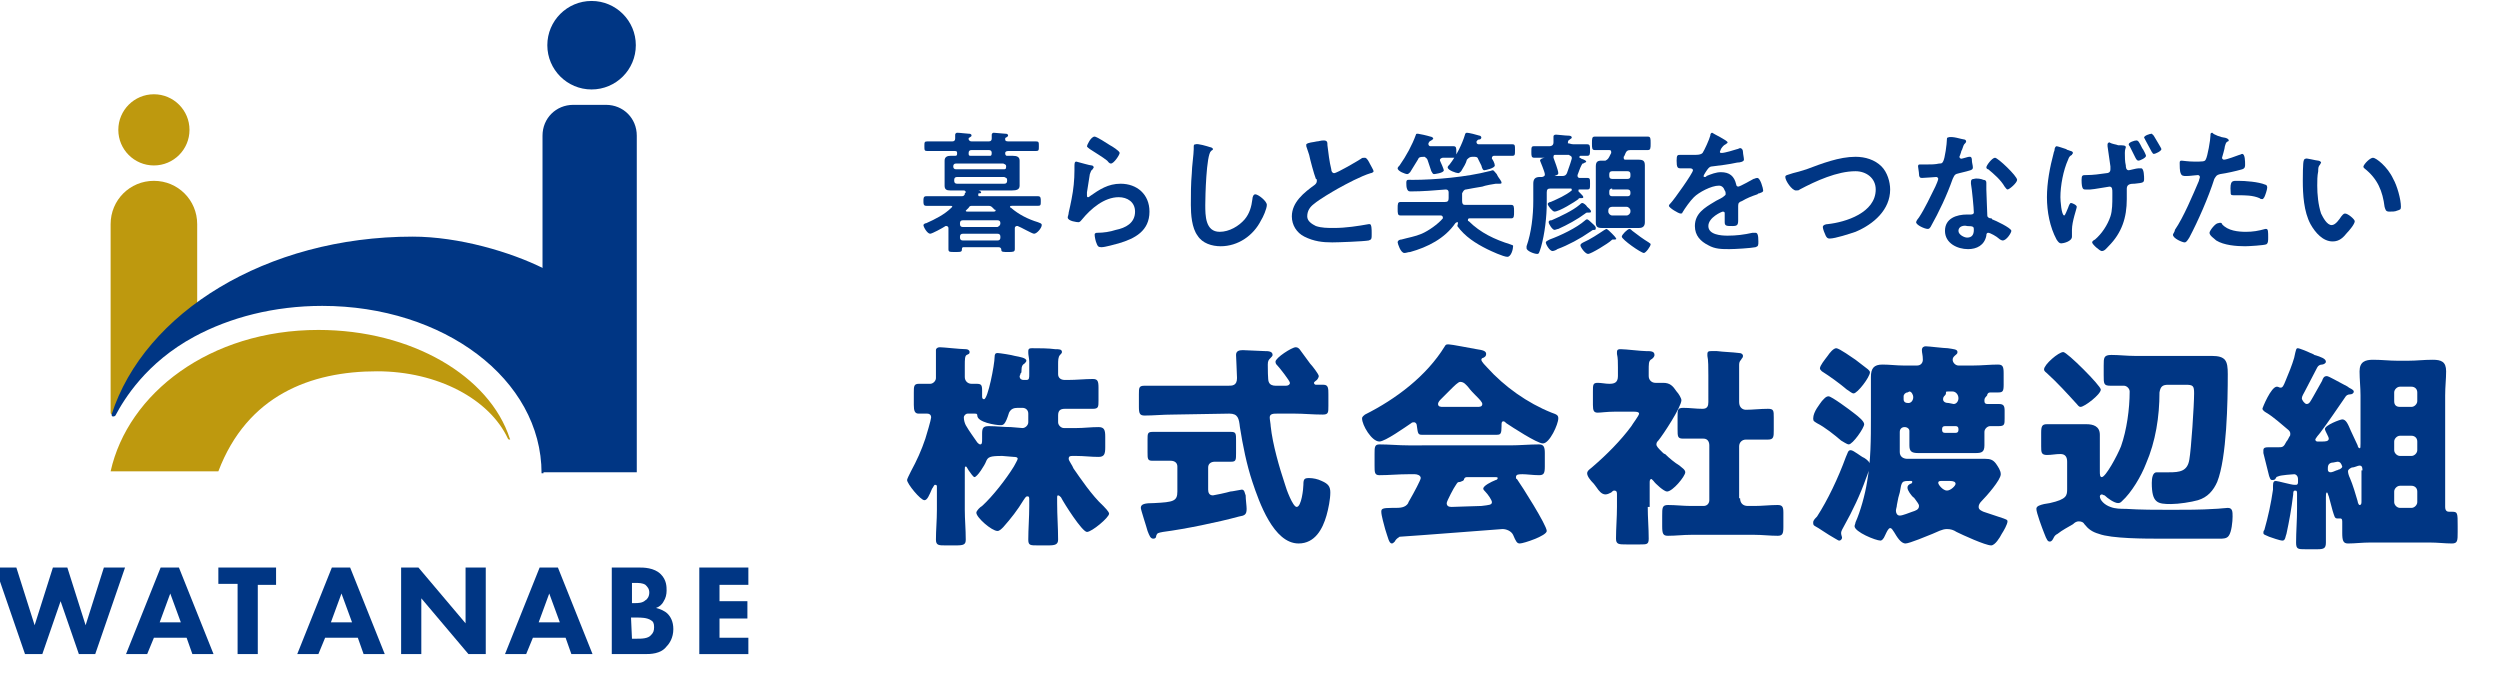 <?xml version="1.0" encoding="utf-8"?>
<!-- Generator: Adobe Illustrator 27.0.0, SVG Export Plug-In . SVG Version: 6.00 Build 0)  -->
<svg version="1.1" id="レイヤー_1" xmlns="http://www.w3.org/2000/svg" xmlns:xlink="http://www.w3.org/1999/xlink" x="0px"
	 y="0px" viewBox="0 0 259.9 71.5" style="enable-background:new 0 0 259.9 71.5;" xml:space="preserve">
<style type="text/css">
	.st0{display:none;}
	.st1{display:inline;}
	.st2{fill:#999999;}
	.st3{enable-background:new    ;}
	.st4{fill:#003684;}
	.st5{fill:#BE990E;}
</style>
<g id="レイヤー_1_00000130628156875896313430000009198616735407435150_" class="st0">
	<g class="st1">
		<rect x="-4072.2" y="-3160.8" class="st2" width="12632" height="10420.3"/>
	</g>
</g>
<g>
	<g>
		<g class="st3">
			<path class="st4" d="M1.7,59l1.9,6l1.9-6H7l1.9,6l1.9-6H13l-3.1,9H8.2l-1.9-5.5L4.4,68H2.6l-3.1-9H1.7z"/>
		</g>
		<g class="st3">
			<path class="st4" d="M19.4,66.3H16L15.3,68h-2.2l3.6-9h1.9l3.6,9H20L19.4,66.3z M18.8,64.7l-1.1-3l-1.1,3H18.8z"/>
			<path class="st4" d="M26.8,60.8V68h-2.1v-7.3h-2V59h6v1.8H26.8z"/>
		</g>
		<g class="st3">
			<path class="st4" d="M37.2,66.3h-3.4L33.1,68h-2.2l3.6-9h1.9l3.6,9h-2.2L37.2,66.3z M36.6,64.7l-1.1-3l-1.1,3H36.6z"/>
		</g>
		<g class="st3">
			<path class="st4" d="M41.7,68v-9h1.8l4.9,5.8V59h2.1v9h-1.8l-4.9-5.8V68H41.7z"/>
		</g>
		<g class="st3">
			<path class="st4" d="M58.8,66.3h-3.4L54.7,68h-2.2l3.6-9H58l3.6,9h-2.2L58.8,66.3z M58.2,64.7l-1.1-3l-1.1,3H58.2z"/>
			<path class="st4" d="M66.4,59c0.5,0,1.6,0,2.3,0.7c0.6,0.6,0.6,1.3,0.6,1.7s-0.1,0.8-0.3,1.1c-0.2,0.4-0.5,0.6-0.8,0.7
				c0.4,0.1,0.9,0.3,1.2,0.6c0.3,0.3,0.6,0.8,0.6,1.6c0,0.9-0.4,1.5-0.7,1.8C68.7,68,67.6,68,67,68h-3.4v-9H66.4z M65.7,62.7H66
				c0.3,0,0.8,0,1.1-0.3c0.2-0.1,0.4-0.4,0.4-0.8c0-0.4-0.2-0.6-0.4-0.8c-0.3-0.2-0.7-0.2-1.1-0.2h-0.3V62.7z M65.7,66.4h0.5
				c0.5,0,1.2,0,1.5-0.4c0.2-0.2,0.3-0.4,0.3-0.8s-0.1-0.6-0.3-0.7c-0.4-0.3-1.1-0.3-1.5-0.3h-0.6L65.7,66.4L65.7,66.4z"/>
			<path class="st4" d="M77.8,60.8h-3v1.7h2.9v1.8h-2.9v2h3V68h-5.1v-9h5.1V60.8z"/>
		</g>
		<path class="st4" d="M17.1,48.2"/>
		<g>
			<path class="st4" d="M56.4,49.1h9.8v-35c0-1.8-1.4-3.2-3.2-3.2h-3.4c-1.8,0-3.2,1.4-3.2,3.2V49.1z"/>
			<circle class="st4" cx="61.5" cy="4.7" r="4.6"/>
			<circle class="st5" cx="16" cy="13.5" r="3.7"/>
			<g>
				<path class="st5" d="M20.5,32.3v-9c0-2.5-2-4.5-4.5-4.5l0,0c-2.5,0-4.5,2-4.5,4.5v19.6c0,0.2,0.2,0.2,0.3,0.1
					c1.8-4.1,4.6-6.8,8.3-9.9C20.3,32.9,20.5,32.6,20.5,32.3z"/>
			</g>
			<path class="st4" d="M42.9,24.6c-15.2,0-27.9,7.9-31.3,18.5c0,0.1,0,0.1,0.1,0.2c0.1,0,0.2,0,0.3-0.1c0.9-1.7,3.2-5.5,8.2-8.2
				c3.7-2,8.3-3.2,13.3-3.2c12.6,0,22.8,7.6,22.8,17.4h0.2V27.9C53.1,26.2,47.7,24.6,42.9,24.6z"/>
			<path class="st5" d="M53,45.6c-2.1-6.5-10.2-11.3-19.9-11.3c-11.3,0-19.8,6.6-21.6,14.7h11.2c3-7.9,9.6-10.4,16.5-10.4
				c6.3,0,11.7,2.9,13.6,7l0.1,0.1C53,45.7,53.1,45.7,53,45.6z"/>
		</g>
	</g>
	<g class="st3">
		<path class="st4" d="M99,14.7c0.2,0,0.3-0.1,0.3-0.3c0-0.1,0-0.2,0-0.3V14c0-0.1,0.1-0.2,0.2-0.2c0.3,0,1,0.1,1.2,0.1
			c0.1,0,0.3,0,0.3,0.2c0,0.1-0.1,0.1-0.2,0.2c-0.1,0-0.1,0.1-0.1,0.1l0,0v0.1c0.1,0.2,0.2,0.2,0.4,0.2h1.7c0.2,0,0.3-0.1,0.3-0.3
			v-0.3V14c0-0.1,0.1-0.2,0.2-0.2c0.2,0,1,0.1,1.2,0.1c0.1,0,0.3,0,0.3,0.2c0,0.1-0.1,0.1-0.2,0.2c-0.1,0-0.1,0.1-0.1,0.1l0,0v0.1
			c0,0.2,0.2,0.2,0.4,0.2h1.2c0.5,0,1.1,0,1.6,0c0.3,0,0.3,0.1,0.3,0.5s0,0.5-0.3,0.5c-0.5,0-1.1,0-1.6,0h-1.3
			c-0.2,0-0.3,0.1-0.3,0.2l0,0c0,0.1,0,0.3,0.2,0.3s0.4,0,0.6,0c0.4,0,0.7,0.1,0.7,0.5c0,0.2,0,0.5,0,0.7v1.2c0,0.2,0,0.5,0,0.7
			c0,0.4-0.3,0.5-0.8,0.5c-0.3,0-0.6,0-0.9,0h-2.6l0,0c0.1,0,0.3,0.1,0.3,0.2s-0.1,0.1-0.2,0.1s-0.1,0-0.1,0.1c0,0,0,0,0,0.1
			c0,0,0,0.1,0.1,0.1h4.5c0.5,0,1.1,0,1.6,0c0.3,0,0.3,0.2,0.3,0.5c0,0.4,0,0.5-0.3,0.5c-0.5,0-1.1,0-1.6,0h-1.1
			c-0.1,0-0.2,0-0.2,0.1c0,0,0,0.1,0.1,0.1c0.8,0.7,1.8,1.2,2.8,1.5c0.2,0.1,0.4,0.1,0.4,0.3c0,0.3-0.5,0.9-0.8,0.9
			c-0.2,0-1.4-0.7-1.7-0.8h-0.1c-0.1,0-0.2,0.1-0.2,0.2v1.4c0,0.3,0,0.5,0,0.8s-0.2,0.3-0.7,0.3s-0.7,0-0.7-0.2s-0.1-0.3-0.3-0.3
			h-3.6c-0.1,0-0.2,0-0.2,0.2c0,0.3-0.1,0.3-0.7,0.3s-0.7,0-0.7-0.3s0-0.5,0-0.8v-1.4c0-0.1-0.1-0.2-0.2-0.2h-0.1
			c-0.3,0.2-1.4,0.8-1.6,0.8c-0.3,0-0.7-0.7-0.7-0.9c0-0.1,0.2-0.2,0.3-0.2c0.9-0.4,1.9-0.9,2.6-1.6l0.1-0.1c0-0.1-0.1-0.1-0.2-0.1
			h-0.9c-0.5,0-1.1,0-1.6,0c-0.3,0-0.3-0.2-0.3-0.5s0-0.5,0.3-0.5c0.5,0,1.1,0,1.6,0h2c0.2,0,0.3,0,0.4-0.2v-0.1l0.1-0.1
			c0-0.2-0.2-0.2-0.2-0.2h-0.3c-0.4,0-0.7,0-1.1,0s-0.6-0.1-0.6-0.5c0-0.2,0-0.4,0-0.7v-1.2c0-0.3,0-0.5,0-0.7
			c0-0.4,0.3-0.5,0.6-0.5c0.2,0,0.4,0,0.5,0c0.2,0,0.2-0.1,0.2-0.3l0,0c0-0.2-0.1-0.2-0.3-0.2H98c-0.5,0-1.1,0-1.6,0
			c-0.3,0-0.3-0.1-0.3-0.5s0-0.5,0.3-0.5c0.5,0,1.1,0,1.6,0C98,14.7,99,14.7,99,14.7z M104.6,17.3c0-0.2-0.1-0.2-0.3-0.3h-4.9
			c-0.2,0-0.3,0.1-0.3,0.3l0,0c0,0.2,0.1,0.3,0.3,0.3h4.9C104.5,17.6,104.6,17.6,104.6,17.3L104.6,17.3z M99.5,18.4
			c-0.2,0-0.3,0.1-0.3,0.3v0.1c0,0.2,0.1,0.3,0.3,0.3h4.9c0.2,0,0.3-0.1,0.3-0.3v-0.1c0-0.2-0.1-0.2-0.3-0.3H99.5z M104,23.2
			c0-0.2-0.1-0.3-0.3-0.3h-3.6c-0.2,0-0.3,0.1-0.3,0.3v0.1c0,0.2,0.1,0.3,0.3,0.3h3.6C103.9,23.5,104,23.4,104,23.2L104,23.2z
			 M100.1,24.3c-0.2,0-0.3,0.1-0.3,0.3v0.1c0,0.2,0.1,0.3,0.3,0.3h3.6c0.2,0,0.3-0.1,0.3-0.3v-0.1c0-0.2-0.1-0.3-0.3-0.3H100.1z
			 M101.1,21.4c-0.2,0-0.3,0-0.4,0.2c-0.1,0.1-0.1,0.1-0.2,0.2l-0.1,0.1c0,0.1,0.1,0.1,0.2,0.1h2.7c0,0,0.2,0,0.2-0.1s0-0.1-0.1-0.1
			c-0.1-0.1-0.1-0.1-0.2-0.2s-0.2-0.2-0.4-0.2H101.1z M102.9,16.2c0.1,0,0.2,0,0.2-0.3l0,0c0-0.2-0.1-0.3-0.3-0.3H101
			c-0.2,0-0.3,0.1-0.3,0.3c0,0.2,0,0.3,0.2,0.3H102.9z"/>
		<path class="st4" d="M113.5,17.2c0.1,0,0.2,0.1,0.2,0.2s-0.1,0.1-0.1,0.2c-0.2,0.1-0.2,0.3-0.3,0.5c-0.1,0.6-0.2,1.3-0.3,1.9
			c0,0.1,0,0.2,0,0.3c0,0.1,0,0.2,0.1,0.2s0.1,0,0.2-0.1c1-0.7,1.9-1.3,3.2-1.3c1.7,0,3,1.1,3,2.9c0,2-1.5,2.8-3.2,3.3
			c-0.4,0.1-1.4,0.4-1.8,0.4c-0.3,0-0.4-0.1-0.5-0.4c-0.1-0.2-0.2-0.7-0.2-0.9c0-0.2,0.2-0.2,0.3-0.2c0.6,0,1.3-0.1,1.9-0.3
			c1-0.2,2-0.7,2-1.9c0-1-0.8-1.5-1.7-1.5c-1.5,0-2.9,1.2-3.8,2.3c-0.1,0.1-0.2,0.3-0.4,0.3c-0.1,0-1.1-0.1-1.1-0.5
			c0-0.1,0.1-0.3,0.1-0.5c0.1-0.4,0.2-0.9,0.3-1.4c0.2-1,0.3-2,0.3-3c0-0.1,0-0.2,0-0.3c0-0.4,0-0.6,0.2-0.6
			C112.3,16.9,113.3,17.2,113.5,17.2z M113.8,14.2c0.2,0,1.3,0.7,1.6,0.9c0.2,0.1,1,0.6,1,0.8s-0.6,1.1-0.9,1.1
			c-0.2,0-0.3-0.2-0.4-0.3c-0.5-0.4-1.2-0.8-1.8-1.2c-0.1-0.1-0.3-0.2-0.3-0.3C113,15.1,113.4,14.2,113.8,14.2z"/>
		<path class="st4" d="M125.8,15.3c0.1,0,0.3,0.1,0.3,0.2c0,0.1-0.1,0.1-0.2,0.2c-0.5,0.4-0.6,4.8-0.6,5.6c0,1.1,0,2.8,1.5,2.8
			c1,0,2-0.6,2.6-1.3c0.5-0.6,0.7-1.3,0.8-2.1c0-0.2,0.1-0.5,0.3-0.5c0.3,0,1.2,0.7,1.2,1.1s-0.4,1.3-0.6,1.6
			c-0.8,1.6-2.4,2.7-4.2,2.7c-0.9,0-1.9-0.3-2.4-1.1c-0.6-0.8-0.7-2.2-0.7-3.2c0-1.1,0-2.2,0.1-3.3c0-0.6,0.2-2,0.2-2.5v-0.2
			c0-0.2,0-0.3,0.2-0.3C124.5,14.9,125.5,15.2,125.8,15.3z"/>
		<path class="st4" d="M136.9,14.7c0.2,0,0.4-0.1,0.7-0.1c0.4,0,0.4,0.2,0.4,0.5c0.1,0.8,0.2,1.7,0.4,2.5c0,0.2,0.1,0.4,0.3,0.4
			c0.3,0,2.5-1.3,2.8-1.5c0.1-0.1,0.2-0.1,0.4-0.1s0.4,0.4,0.5,0.6s0.4,0.7,0.4,0.8c0,0.1-0.2,0.2-0.3,0.2c-1,0.3-2.5,1.1-3.4,1.6
			c-0.7,0.4-1.9,1.1-2.5,1.6c-0.4,0.3-0.7,0.7-0.7,1.3c0,0.5,0.5,0.8,0.9,1c0.6,0.2,1.2,0.2,1.9,0.2c1.2,0,2.5-0.2,3.6-0.4h0.1
			c0.2,0,0.2,0.6,0.2,0.9v0.2c0,0.4,0,0.5-0.3,0.6c-0.5,0.1-3.2,0.2-3.8,0.2c-1,0-1.9-0.1-2.9-0.6c-0.8-0.4-1.3-1.2-1.3-2.1
			c0-1.5,1.3-2.5,2.4-3.3c0.1-0.1,0.2-0.2,0.2-0.4c0-0.1,0-0.2-0.1-0.2c-0.2-0.5-0.6-2-0.7-2.5c-0.1-0.3-0.2-0.6-0.3-0.9
			c0-0.1,0-0.1,0-0.2C136,14.8,136.5,14.8,136.9,14.7z"/>
		<path class="st4" d="M147.4,16.6c-0.3,0.5-0.5,0.8-0.8,1.3c-0.1,0.1-0.2,0.2-0.3,0.2c-0.2,0-1-0.3-1-0.6c0-0.1,0.1-0.2,0.2-0.3
			c0.7-1,1.3-2.1,1.7-3.2c0-0.1,0.1-0.1,0.2-0.1c0.1,0,1,0.2,1.3,0.3c0.1,0,0.3,0.1,0.3,0.2c0,0.1-0.1,0.1-0.2,0.2
			c-0.2,0.1-0.2,0.1-0.3,0.3V15c0,0.1,0.1,0.2,0.2,0.2h1.2c0.4,0,0.9,0,1.2,0s0.3,0.2,0.3,0.6c0,0.5,0,0.6-0.3,0.6s-0.7,0-1.1,0
			c-0.1,0-0.3,0.1-0.3,0.2v0.1c0.1,0.2,0.4,0.9,0.4,1c0,0.3-1,0.4-1,0.4c-0.2,0-0.2-0.2-0.3-0.3c-0.1-0.3-0.3-0.9-0.4-1.2
			c-0.1-0.2-0.2-0.2-0.3-0.3C147.5,16.3,147.5,16.4,147.4,16.6z M151.5,23.1c-0.1,0-0.2,0.1-0.2,0.1c-1.1,1.6-2.9,2.5-4.7,3
			c-0.2,0-0.4,0.1-0.6,0.1c-0.4,0-0.7-1-0.7-1.1c0-0.2,0.2-0.3,0.4-0.3c0.7-0.2,1.4-0.3,2.1-0.6c0.7-0.3,1.7-1,2.2-1.6v-0.1
			c0-0.1-0.1-0.2-0.2-0.2h-2.5c-0.6,0-1.2,0-1.7,0c-0.3,0-0.3-0.2-0.3-0.7s0-0.7,0.3-0.7c0.6,0,1.2,0,1.7,0h2.9
			c0.3,0,0.4-0.1,0.4-0.4c0-0.2,0-0.4,0-0.6s-0.1-0.3-0.3-0.3c-1.2,0.1-2.4,0.2-3.6,0.2c-0.2,0-0.3,0-0.4-0.2
			c-0.1-0.2-0.1-0.5-0.1-0.7c0-0.4,0.2-0.3,0.6-0.3c2.4,0,5.7-0.3,8-0.9c0.1,0,0.3-0.1,0.4-0.1c0.1,0,0.2,0.2,0.4,0.4l0.1,0.2
			c0.1,0.2,0.4,0.5,0.4,0.7c0,0.1-0.1,0.1-0.2,0.1c0,0-0.1,0-0.2,0c0,0-0.1,0-0.2,0c-0.1,0-1.2,0.2-1.4,0.3
			c-0.6,0.1-1.2,0.2-1.7,0.3c-0.2,0-0.3,0.2-0.4,0.4v0.8c0,0.3,0.1,0.4,0.3,0.4h3.1c0.6,0,1.1,0,1.7,0c0.3,0,0.3,0.2,0.3,0.7
			s0,0.7-0.3,0.7c-0.6,0-1.2,0-1.7,0h-2.6c-0.1,0-0.2,0-0.2,0.2c0,0,0,0.1,0.1,0.1c1.2,1.2,2.7,1.9,4.3,2.4c0.3,0.1,0.3,0.1,0.3,0.2
			c0,0.3-0.2,1.1-0.6,1.1c-0.4,0-1.7-0.6-2.1-0.8c-1.2-0.6-2.3-1.3-3.1-2.4C151.6,23.1,151.6,23.1,151.5,23.1z M151.9,17.8
			c-0.1,0.1-0.2,0.2-0.3,0.2c-0.2,0-1.1-0.3-1.1-0.6c0-0.1,0.1-0.2,0.2-0.3c0.7-0.9,1.3-2.1,1.6-3.1c0-0.1,0.1-0.2,0.2-0.2
			c0.2,0,1,0.2,1.3,0.3c0.1,0,0.2,0.1,0.2,0.2c0,0.1-0.1,0.2-0.2,0.2c-0.2,0-0.2,0.1-0.3,0.2v0.1c0,0.1,0.1,0.2,0.2,0.2h2.1
			c0.5,0,0.9,0,1.4,0c0.3,0,0.3,0.1,0.3,0.6c0,0.5,0,0.6-0.3,0.6c-0.4,0-0.9,0-1.4,0h-0.5c-0.1,0-0.2,0.1-0.2,0.2v0.1
			c0.1,0.1,0.3,0.5,0.3,0.7c0,0.3-1,0.5-1.1,0.5s-0.2-0.1-0.3-0.5c-0.1-0.2-0.2-0.4-0.3-0.6c-0.1-0.3-0.2-0.3-0.6-0.3l0,0
			c-0.3,0-0.4,0.1-0.6,0.3C152.4,17,152.2,17.3,151.9,17.8z"/>
		<path class="st4" d="M163.6,15L163.6,15c0.5,0,1,0,1.4,0c0.3,0,0.3,0.2,0.3,0.6c0,0.4,0,0.6-0.3,0.6s-0.5,0-0.7,0
			c0,0-0.1,0-0.1,0.1c0,0,0,0,0,0.1c0.1,0,0.2,0.1,0.2,0.1c0.3,0.1,0.5,0.2,0.5,0.3c0,0.1-0.2,0.1-0.3,0.2c-0.1,0-0.1,0-0.2,0.2
			c-0.2,0.4-0.2,0.5-0.4,1v0.1c0,0.1,0.1,0.2,0.2,0.2c0.2,0,0.6,0,0.8,0c0.3,0,0.3,0.1,0.3,0.6s0,0.6-0.3,0.6c-0.2,0-0.5,0-0.8,0
			c-0.1,0-0.1,0-0.1,0.1v0.1l0.2,0.2c0.2,0.2,0.3,0.3,0.3,0.4s-0.1,0.1-0.2,0.1h-0.1c-0.1,0-0.2,0-0.2,0.1c-0.4,0.3-2,1.3-2.5,1.3
			c-0.2,0-0.7-0.6-0.7-0.8c0-0.1,0.2-0.2,0.3-0.2c0.7-0.3,1.6-0.7,2.2-1.2v-0.1c0-0.1-0.1-0.1-0.1-0.1h-2.1c-0.3,0-0.4,0.1-0.4,0.4
			v1.1c0,1.4-0.2,3.2-0.6,4.6c-0.2,0.6-0.2,0.7-0.4,0.7c-0.3,0-1.1-0.3-1.1-0.6c0,0,0-0.1,0-0.2c0.5-1.4,0.7-3.2,0.7-4.7v-0.6
			c0-0.4,0-0.8,0-1.2c0-0.5,0.2-0.7,0.7-0.7c0.1,0,0.1,0,0.2,0c0.1,0,0.3-0.1,0.3-0.2v-0.1c0-0.2-0.5-1.4-0.5-1.4
			c0-0.2,0.4-0.3,0.5-0.3l0,0l0,0c-0.3,0-0.7,0-1.1,0c-0.3,0-0.3-0.2-0.3-0.6c0-0.5,0-0.6,0.3-0.6c0.4,0,0.9,0,1.3,0h0.3
			c0.2,0,0.4-0.1,0.4-0.4c0-0.2,0-0.4,0-0.5v-0.1c0-0.2,0.2-0.2,0.3-0.2c0.2,0,0.9,0.1,1.2,0.1c0.1,0,0.4,0,0.4,0.2
			c0,0.1-0.1,0.1-0.2,0.2c-0.2,0.1-0.2,0.2-0.2,0.4C163.2,14.9,163.3,15,163.6,15z M165.8,23.9L165.8,23.9c-0.1,0-0.1,0-0.1,0
			c-0.2,0-0.2,0.1-0.4,0.2c-1,0.7-2.3,1.4-3.4,1.8c-0.1,0.1-0.4,0.2-0.5,0.2c-0.3,0-0.7-0.7-0.7-0.9c0-0.1,0.2-0.2,0.4-0.3
			c1.1-0.4,2.8-1.2,3.7-2c0,0,0.1-0.1,0.2-0.1c0.1,0,0.4,0.3,0.4,0.3c0.2,0.2,0.5,0.4,0.5,0.6C165.9,23.9,165.8,23.9,165.8,23.9z
			 M165.2,22.1h-0.1H165c-0.1,0-0.2,0.1-0.2,0.1c-0.8,0.6-1.9,1.2-2.8,1.6c-0.1,0-0.3,0.1-0.4,0.1c-0.2,0-0.6-0.6-0.6-0.8
			c0-0.2,0.2-0.2,0.3-0.2c0.9-0.4,2.2-1,2.9-1.6c0.1-0.1,0.2-0.2,0.3-0.2s0.4,0.2,0.5,0.4c0.1,0.1,0.4,0.3,0.4,0.5
			C165.4,22.1,165.3,22.1,165.2,22.1z M161.6,18.3L161.6,18.3h0.8c0.3,0,0.4-0.1,0.5-0.3c0.2-0.6,0.3-0.8,0.5-1.5v-0.1
			c0-0.2-0.2-0.2-0.3-0.3h-1.4c-0.1,0-0.2,0-0.2,0.2v0.1c0.1,0.3,0.5,1.3,0.5,1.6C162,18.2,161.8,18.2,161.6,18.3L161.6,18.3z
			 M167.9,24.9L167.9,24.9c-0.1,0-0.2,0-0.2,0c-0.1,0-0.1,0-0.2,0.1c-0.3,0.3-2.1,1.4-2.4,1.4c-0.3,0-0.8-0.7-0.8-0.9
			c0-0.1,0.1-0.2,0.3-0.3c0.7-0.3,1.6-0.9,2.2-1.3c0.1,0,0.1-0.1,0.2-0.1c0.1,0,0.4,0.3,0.6,0.5c0.1,0.1,0.4,0.4,0.4,0.5
			C168.1,24.8,168,24.9,167.9,24.9z M167.3,16.3l0.2-0.4v-0.1c0-0.2-0.1-0.2-0.3-0.2h-0.1c-0.5,0-0.9,0-1.3,0
			c-0.3,0-0.3-0.2-0.3-0.7s0-0.7,0.3-0.7c0.4,0,0.8,0,1.3,0h2.9c0.4,0,0.8,0,1.3,0c0.3,0,0.3,0.2,0.3,0.7s0,0.7-0.3,0.7
			c-0.4,0-0.8,0-1.3,0h-0.5c-0.3,0-0.4,0.1-0.5,0.3s-0.1,0.3-0.2,0.4v0.1c0,0.2,0.1,0.2,0.2,0.2h0.4c0.3,0,0.6,0,0.9,0
			c0.5,0,0.7,0.1,0.7,0.6c0,0.3,0,0.7,0,1.1V22c0,0.3,0,0.7,0,1.1s-0.2,0.6-0.6,0.6c-0.3,0-0.6,0-1,0h-2c-0.3,0-0.6,0-0.9,0
			c-0.5,0-0.6-0.2-0.6-0.6c0-0.3,0-0.7,0-1v-3.7c0-0.3,0-0.7,0-1.1c0-0.5,0.2-0.6,0.6-0.6c0.1,0,0.2,0,0.4,0
			C167.1,16.6,167.2,16.5,167.3,16.3z M169.2,18.6c0.2,0,0.3-0.1,0.3-0.3v-0.2c0-0.2-0.1-0.3-0.3-0.3h-1.6c-0.2,0-0.3,0.1-0.3,0.3
			v0.2c0,0.2,0.1,0.3,0.3,0.3H169.2z M167.6,19.6c-0.2,0-0.3,0.1-0.3,0.3v0.2c0,0.2,0.1,0.3,0.3,0.3h1.6c0.2,0,0.3-0.1,0.3-0.3V20
			c0-0.2-0.1-0.3-0.3-0.3h-1.6V19.6z M167.6,21.5c-0.2,0-0.4,0.1-0.4,0.4V22c0,0.2,0.2,0.4,0.4,0.4h1.5c0.2,0,0.4-0.2,0.4-0.4v-0.1
			c0-0.2-0.2-0.4-0.4-0.4H167.6z M170.9,26.3c-0.3,0-2.3-1.4-2.3-1.7c0-0.2,0.6-0.8,0.8-0.8c0.1,0,0.2,0.1,0.3,0.2
			c0.5,0.4,1.2,0.9,1.7,1.2c0.1,0.1,0.2,0.1,0.2,0.2C171.6,25.6,171.1,26.3,170.9,26.3z"/>
		<path class="st4" d="M179.6,14.8c0,0.1-0.1,0.1-0.2,0.2c-0.2,0.1-0.3,0.2-0.5,0.5c0,0.1-0.1,0.2-0.1,0.3s0.1,0.1,0.2,0.1
			c0.3,0,1.3-0.3,1.6-0.4c0.1,0,0.2-0.1,0.3-0.1c0.2,0,0.3,0.2,0.3,0.4s0.1,0.6,0.1,0.8s-0.4,0.3-0.7,0.3c-0.9,0.2-1.8,0.3-2.6,0.4
			c-0.2,0-0.3,0.1-0.4,0.2c-0.1,0.1-0.5,0.7-0.5,0.8c0,0.1,0.1,0.1,0.1,0.1c0.1,0,0.2,0,0.2-0.1c0.5-0.2,1-0.4,1.5-0.4
			c0.9,0,1.4,0.4,1.6,1.3c0,0.1,0.1,0.2,0.2,0.2c0.2,0,1.4-0.7,1.6-0.8c0.1,0,0.2-0.1,0.4-0.1c0.3,0,0.6,1.1,0.6,1.3
			c0,0.2-0.2,0.2-0.4,0.3c-0.1,0-0.1,0-0.2,0.1c-0.6,0.2-1.1,0.4-1.6,0.7c-0.3,0.1-0.4,0.2-0.4,0.5v0.2c0,0.4,0,0.8,0,1.3
			s-0.1,0.6-0.6,0.6c-0.6,0-0.8,0-0.8-0.4c0-0.3,0-0.6,0-0.9c0-0.1,0-0.2-0.2-0.2c-0.1,0-1.5,0.6-1.5,1.5s1.3,1,2,1
			c0.9,0,1.7-0.1,2.6-0.3c0.1,0,0.2,0,0.3,0c0.2,0,0.3,0.2,0.3,0.9c0,0.4,0,0.5-0.3,0.6c-0.5,0.1-2.1,0.2-2.7,0.2
			c-0.8,0-1.5,0-2.2-0.4c-0.8-0.4-1.4-1-1.4-2c0-1.3,1-1.9,2-2.5c0.3-0.2,0.6-0.3,0.9-0.5c0.1-0.1,0.3-0.2,0.3-0.3
			c0-0.1,0-0.3-0.1-0.4c-0.1-0.3-0.3-0.5-0.6-0.5c-0.8,0-2.1,0.7-2.6,1.2c-0.4,0.4-0.9,1.1-1.2,1.6c0,0.1-0.1,0.1-0.2,0.1
			c-0.2,0-1.2-0.6-1.2-0.8c0-0.1,0.1-0.2,0.2-0.3c0.3-0.3,2.3-3.1,2.3-3.4c0-0.1-0.1-0.2-0.3-0.2s-0.5,0-1,0c-0.3,0-0.4-0.1-0.4-0.8
			c0-0.6,0.1-0.6,0.4-0.6c0.2,0,0.6,0,1,0h0.4c0.4,0,0.7,0,0.9-0.2c0.2-0.3,0.7-1.4,0.8-1.8c0-0.2,0.1-0.3,0.2-0.3
			C178.1,13.9,179.6,14.6,179.6,14.8z"/>
		<path class="st4" d="M187.8,17.6c1.6-0.6,3.4-1.3,5.1-1.3c1,0,2,0.3,2.7,1c0.6,0.6,0.9,1.6,0.9,2.4c0,2.1-1.7,3.6-3.6,4.4
			c-0.6,0.2-2.1,0.7-2.7,0.7c-0.2,0-0.3-0.1-0.4-0.3c-0.1-0.2-0.3-0.7-0.3-0.9c0-0.2,0.3-0.3,0.5-0.3c1.9-0.2,5-1.2,5-3.6
			c0-1.2-1-1.9-2.1-1.9c-1.9,0-4.1,1-5.8,1.9c-0.1,0.1-0.2,0.1-0.4,0.1c-0.4,0-1.1-1-1.1-1.4c0-0.2,0.2-0.2,0.8-0.4
			C186.8,17.9,187.2,17.8,187.8,17.6z"/>
		<path class="st4" d="M204.2,14.5c0.1,0,0.2,0.1,0.2,0.2c0,0.1-0.1,0.2-0.2,0.3c-0.1,0.1-0.2,0.6-0.3,0.7c0,0.1-0.2,0.6-0.2,0.6
			c0,0.1,0.1,0.2,0.2,0.2s0.7-0.2,0.8-0.2h0.1c0.2,0,0.2,0.3,0.2,0.4c0,0.2,0.1,0.5,0.1,0.7c0,0.3-0.2,0.3-1.4,0.6
			c-0.5,0.1-0.5,0.2-0.7,0.6c-0.6,1.7-1.4,3.4-2.3,5c-0.1,0.1-0.1,0.2-0.3,0.2c-0.3,0-1.2-0.4-1.2-0.7c0-0.1,0.2-0.4,0.3-0.5
			c0.6-0.9,1.2-2.2,1.7-3.2c0.1-0.2,0.3-0.7,0.3-0.8c0-0.1-0.1-0.2-0.2-0.2c-0.1,0-1.2,0.1-1.5,0.1c-0.2,0-0.3-0.1-0.3-0.4
			c0-0.2-0.1-0.7-0.1-0.8c0-0.2,0.1-0.2,0.2-0.2h0.6c0.5,0,1,0,1.4-0.1c0.2,0,0.3,0,0.4-0.2c0.2-0.3,0.4-1.9,0.4-2.3
			c0-0.1,0-0.2,0.1-0.2C202.9,14.1,204,14.5,204.2,14.5z M206.2,18.7c0.2,0,0.3,0.1,0.3,0.3c0,0,0,0.4,0,0.7c0,0.4,0.1,2.4,0.1,2.7
			c0,0.2,0.2,0.3,0.4,0.3c0,0,0.1,0,0.1,0.1c0.3,0.1,2,0.9,2,1.2c0,0.2-0.5,1-0.9,1c-0.1,0-0.3-0.1-0.4-0.2
			c-0.2-0.2-0.9-0.6-1.1-0.6c-0.2,0-0.2,0.2-0.2,0.3c-0.2,1-1,1.4-1.9,1.4c-1.1,0-2.4-0.6-2.4-1.9s1.2-1.7,2.3-1.7h0.4
			c0.2,0,0.3-0.1,0.3-0.2c0-0.4-0.2-2.5-0.3-3c0-0.1,0-0.1,0-0.2c0-0.2,0.1-0.3,0.3-0.3C205.5,18.5,206,18.6,206.2,18.7z M203.6,24
			c0,0.4,0.6,0.7,0.9,0.7c0.5,0,0.7-0.3,0.7-0.8c0-0.3,0-0.4-0.7-0.4C204.2,23.4,203.6,23.5,203.6,24z M209.7,18.7c0,0.3-0.8,1-1,1
			c-0.1,0-0.2-0.2-0.3-0.3c-0.4-0.7-1.1-1.3-1.7-1.8c-0.1,0-0.2-0.1-0.2-0.2c0-0.2,0.6-1,0.9-1C207.7,16.4,209.7,18.3,209.7,18.7z"
			/>
		<path class="st4" d="M215,15.6c0.2,0.1,0.5,0.1,0.5,0.3c0,0.1-0.1,0.1-0.1,0.2c-0.2,0.1-0.3,0.2-0.4,0.5c-0.5,1.1-0.8,2.7-0.8,3.9
			c0,0.3,0.1,1.9,0.4,1.9c0.1,0,0.3-0.6,0.4-0.8c0.1-0.3,0.2-0.5,0.3-0.5s0.6,0.2,0.6,0.4c0,0.2-0.5,1.5-0.5,2.4c0,0.2,0,0.4,0,0.7
			c0,0.5-0.9,0.7-1.1,0.7c-0.2,0-0.3-0.1-0.5-0.4c-0.7-1.3-1-2.9-1-4.4s0.3-3.1,0.7-4.6c0-0.1,0.1-0.2,0.1-0.4
			c0-0.1,0.1-0.3,0.2-0.3c0.1,0,0.7,0.2,1,0.3C214.9,15.6,215,15.6,215,15.6z M220.2,15.1c0.5,0,0.8,0,0.8,0.2
			c0,0.1-0.1,0.2-0.1,0.6c0,0.4,0,0.9,0.1,1.3c0,0.1,0,0.5,0.3,0.5c0.1,0,0.8-0.2,1-0.2c0.1,0,0.2,0,0.3,0c0.3,0,0.3,0.9,0.3,1.1
			c0,0.4-0.1,0.4-1,0.5c-0.3,0-0.8,0-0.8,0.5c0,0.4,0,0.7,0,1.1c0,1.9-0.5,3.5-1.9,4.9c-0.2,0.2-0.4,0.5-0.7,0.5c-0.2,0-1-0.7-1-0.9
			c0-0.1,0.1-0.2,0.3-0.3c0.7-0.6,1.3-1.5,1.6-2.4c0.2-0.6,0.2-1.4,0.2-2.1V20c0-0.3,0-0.6-0.3-0.6c-0.1,0-1.7,0.3-2,0.3
			c-0.2,0-0.3,0-0.5,0s-0.4,0-0.4-1c0-0.5,0.1-0.5,0.5-0.5c0.7,0,1.4-0.1,2.1-0.2c0.2,0,0.4-0.1,0.4-0.4c0-0.1,0-0.2,0-0.3
			c-0.1-0.6-0.2-1.5-0.3-2.1c0-0.1,0-0.1,0-0.2c0-0.1,0.1-0.2,0.2-0.2C219.6,15,220,15,220.2,15.1z M222.7,15.4
			c0.1,0.1,0.4,0.7,0.4,0.8c0,0.2-0.6,0.5-0.8,0.5c-0.1,0-0.2-0.1-0.3-0.3c-0.2-0.4-0.4-0.8-0.6-1.2c0,0-0.1-0.1-0.1-0.2
			c0-0.2,0.6-0.4,0.8-0.4C222.3,14.6,222.4,14.8,222.7,15.4z M223.9,14.1c0.1,0.2,0.8,1.3,0.8,1.4c0,0.2-0.6,0.5-0.8,0.5
			c-0.1,0-0.1-0.1-0.2-0.2c-0.2-0.4-0.5-0.9-0.7-1.3c0-0.1-0.1-0.1-0.1-0.2c0-0.2,0.6-0.4,0.8-0.4C223.7,13.9,223.8,14,223.9,14.1z"
			/>
		<path class="st4" d="M231.2,14.3c0.1,0,0.5,0.1,0.5,0.3c0,0.1-0.1,0.1-0.1,0.1c-0.2,0.1-0.2,0.2-0.3,0.5c0,0.2-0.3,1.2-0.3,1.2
			c0,0.1,0.1,0.2,0.2,0.2c0.3,0,1.3-0.4,1.6-0.5c0.1,0,0.2-0.1,0.3-0.1c0.3,0,0.3,0.8,0.3,1.1c0,0.2,0,0.4-0.3,0.5
			c-0.7,0.2-1.6,0.4-2.3,0.5c-0.4,0.1-0.4,0.2-0.6,0.5c-0.6,1.9-1.7,4.4-2.6,6.1c-0.2,0.3-0.3,0.5-0.5,0.5s-1.2-0.4-1.2-0.8
			c0-0.1,0.2-0.3,0.2-0.5c0.9-1.3,1.9-3.7,2.5-5.1c0-0.1,0.1-0.3,0.1-0.4s-0.1-0.2-0.2-0.2c-0.2,0-0.8,0.1-1.2,0.1
			c-0.3,0-0.5,0-0.6-0.3c-0.1-0.2-0.1-0.8-0.1-1s0-0.3,0.2-0.3c0.1,0,0.7,0.1,1.3,0.1c0.9,0,1.1,0,1.2-0.2c0.2-0.3,0.5-2.1,0.5-2.5
			c0-0.2,0-0.3,0.2-0.3C230.1,14,231,14.3,231.2,14.3z M231,23.3c0.6,0.7,1.7,0.8,2.5,0.8c0.7,0,1.3-0.1,2-0.3h0.1
			c0.2,0,0.2,0.3,0.2,0.9c0,0.3,0,0.6-0.2,0.7s-1.8,0.2-2.2,0.2c-0.9,0-2.2-0.1-3-0.6c-0.2-0.2-0.7-0.5-0.7-0.8c0-0.2,0.6-1,0.9-1
			C230.9,23.1,231,23.2,231,23.3z M232.7,18.8c0.7,0,2.1,0.1,2.8,0.4c0.1,0,0.2,0.1,0.2,0.3c0,0.2-0.2,0.8-0.3,1
			c-0.1,0.1-0.1,0.2-0.2,0.2c-0.1,0-0.2,0-0.3-0.1c-0.7-0.3-1.5-0.3-2.2-0.3c-0.2,0-0.3,0-0.5,0c-0.3,0-0.3-0.1-0.3-0.3
			C231.8,18.7,232.1,18.8,232.7,18.8z"/>
		<path class="st4" d="M241,16.7c0.1,0,0.3,0.1,0.3,0.2s-0.1,0.1-0.1,0.2c-0.2,0.2-0.2,0.4-0.2,0.7c-0.1,0.5-0.1,1-0.1,1.5
			c0,0.9,0.1,2,0.4,2.9c0.2,0.4,0.6,1.2,1.1,1.2c0.4,0,0.8-0.6,1-0.9c0.1-0.1,0.2-0.3,0.4-0.3c0.3,0,1,0.6,1,0.8
			c0,0.3-0.6,1-0.8,1.2c-0.4,0.5-0.8,0.9-1.5,0.9c-1,0-1.8-0.9-2.3-1.8c-0.7-1.3-0.8-3.1-0.8-4.5c0-0.2,0-2,0.1-2.1
			c0-0.1,0.1-0.2,0.2-0.2C239.7,16.4,240.8,16.7,241,16.7z M246.7,16.4c0.3,0,1.5,0.9,2.1,2.2c0.4,0.7,0.8,2.1,0.8,2.9
			c0,0.3-0.1,0.3-0.4,0.4c-0.2,0.1-0.5,0.1-0.8,0.1c-0.4,0-0.4-0.2-0.5-0.5c-0.2-1.6-0.7-2.9-2.1-4c-0.1-0.1-0.1-0.1-0.1-0.2
			C245.8,17,246.4,16.4,246.7,16.4z"/>
	</g>
	<g class="st3">
		<path class="st4" d="M104.2,47.4c-1.3,0-1.5,0.1-1.7,0.6c-0.1,0.3-0.9,1.6-1.2,1.6c-0.1,0-0.4-0.4-0.6-0.7s-0.2-0.4-0.3-0.4
			s-0.1,0.1-0.1,0.3V53c0,1,0.1,2,0.1,3.1c0,0.5-0.2,0.6-1,0.6h-1.1c-0.7,0-1,0-1-0.6c0-1,0.1-2,0.1-3.1v-2.4c0-0.1,0-0.2-0.2-0.2
			c-0.1,0-0.2,0.3-0.3,0.4c-0.3,0.7-0.5,1.2-0.8,1.2c-0.4,0-1.8-1.7-1.8-2.1c0-0.1,0.2-0.5,0.4-0.9c0.6-1.1,1.1-2.2,1.5-3.4
			c0.1-0.3,0.6-2,0.6-2.2c0-0.3-0.2-0.4-0.4-0.4c-0.2,0-0.7,0-0.9,0c-0.4,0-0.5-0.3-0.5-0.9v-1.3c0-0.6,0-0.9,0.5-0.9
			c0.4,0,0.8,0,1.2,0c0.3,0,0.6-0.3,0.6-0.6V38c0-0.3,0-0.7,0-1.1c0-0.2,0-0.4,0-0.5c0-0.2,0.2-0.3,0.4-0.3c0.4,0,2.1,0.2,2.7,0.2
			c0.2,0,0.4,0.1,0.4,0.3s-0.1,0.2-0.3,0.3c-0.2,0.1-0.2,0.5-0.2,1.1v1.2c0,0.4,0.3,0.7,0.7,0.7h0.2c0.2,0,0.2,0,0.3,0
			c0.5,0,0.6,0.1,0.6,0.7c0,0.1,0,0.2,0,0.3v0.3c0,0.1,0,0.3,0.2,0.3c0.4,0,1.1-3.6,1.1-4.4c0-0.3,0.1-0.4,0.3-0.4
			c0.2,0,1.5,0.2,1.8,0.3c0.5,0.1,1.2,0.2,1.2,0.5c0,0.1-0.1,0.2-0.2,0.3c-0.2,0.1-0.3,0.3-0.3,0.6c0,0.2,0,0.4-0.1,0.4
			c0,0.1-0.1,0.3-0.1,0.3c0,0.3,0.2,0.4,0.4,0.4h0.3c0.3,0,0.3-0.2,0.3-0.6v-1.3c0-0.3-0.1-0.7-0.1-0.9v-0.2c0-0.3,0.2-0.3,0.4-0.3
			c0.7,0,1.7,0,2.4,0.1c0.4,0,0.7,0,0.7,0.3c0,0.1-0.1,0.2-0.2,0.3c-0.2,0.2-0.2,0.6-0.2,1v1c0,0.4,0.3,0.6,0.7,0.6h0.3
			c0.9,0,1.8-0.1,2.6-0.1c0.5,0,0.6,0.2,0.6,0.9v1.3c0,0.7,0,0.9-0.6,0.9c-0.9,0-1.8,0-2.6,0h-0.3c-0.5,0-0.7,0.2-0.7,0.7v0.7
			c0,0.3,0.3,0.6,0.6,0.6h1.3c0.8,0,1.5-0.1,2.3-0.1c0.6,0,0.7,0.3,0.7,1v1.1c0,0.7-0.1,1-0.7,1c-0.8,0-1.5-0.1-2.3-0.1h-0.4
			c-0.2,0-0.4,0-0.4,0.3c0,0.2,0.4,0.7,0.5,1c0.7,1,1.9,2.8,3.1,3.9c0.1,0.1,0.6,0.6,0.6,0.8c0,0.4-1.8,1.9-2.3,1.9s-2.4-3-2.7-3.6
			c-0.1-0.1-0.2-0.2-0.3-0.2c-0.1,0-0.1,0.1-0.1,0.2v0.6c0,1.3,0.1,2.5,0.1,3.8c0,0.5-0.3,0.6-1,0.6h-1.1c-0.8,0-1,0-1-0.6
			c0-1.1,0.1-2.3,0.1-3.5V52c0-0.3,0-0.4-0.2-0.4s-0.3,0.3-0.4,0.4c-0.6,1-1.3,1.9-2.1,2.8c-0.2,0.2-0.4,0.4-0.6,0.4
			c-0.6,0-2.2-1.4-2.2-1.9c0-0.2,0.4-0.6,0.6-0.7c1.1-1,2.5-2.8,3.3-4.1c0.1-0.2,0.4-0.7,0.4-0.8c0-0.2-0.3-0.2-0.4-0.2L104.2,47.4
			L104.2,47.4z M106.3,44.5c0.3,0,0.6-0.3,0.6-0.6V43c0-0.4-0.3-0.6-0.6-0.6h-0.5c-0.4,0-0.7,0.1-0.9,0.5c-0.4,1.3-0.6,1.3-0.9,1.3
			c-0.5,0-2.4-0.3-2.4-1c0-0.2-0.1-0.2-0.3-0.2c-0.2,0-0.5,0-0.7,0s-0.4,0.2-0.4,0.4c0,0.3,0.1,0.6,0.2,0.8c0.4,0.7,0.8,1.2,1.2,1.8
			c0.1,0.1,0.2,0.2,0.3,0.2c0.2,0,0.2-0.2,0.2-0.6v-0.5c0-0.6,0.1-0.8,0.7-0.8c0.8,0,1.5,0.1,2.3,0.1L106.3,44.5L106.3,44.5z"/>
		<path class="st4" d="M121.9,43.1c-1,0-2,0.1-2.9,0.1c-0.5,0-0.6-0.2-0.6-0.9V41c0-0.7,0-0.9,0.6-0.9c1,0,2,0,2.9,0h5.8
			c0.4,0,0.9,0,0.9-0.8c0-0.4-0.1-2.2-0.1-2.4c0-0.4,0.3-0.5,0.7-0.5c0,0,2.1,0.1,2.3,0.1c0.3,0,0.8,0,0.8,0.4
			c0,0.1-0.1,0.2-0.2,0.3c-0.2,0.2-0.3,0.3-0.3,0.7c0,0.2,0,1.7,0.1,1.8c0.1,0.3,0.4,0.4,0.7,0.4h1.1c0.2,0,0.4-0.1,0.4-0.3
			s-1.1-1.6-1.3-1.8c-0.1-0.1-0.2-0.2-0.2-0.4c0-0.4,1.7-1.5,2.1-1.5c0.2,0,0.3,0.1,0.4,0.2c0.2,0.3,0.9,1.2,1.1,1.5
			c0.2,0.2,0.9,1.1,0.9,1.3c0,0.1-0.1,0.3-0.2,0.4c-0.1,0.1-0.3,0.2-0.3,0.3s0.1,0.2,0.2,0.2c0.1,0,0.6,0,0.8,0c0.5,0,0.5,0.4,0.5,1
			v1.2c0,0.7,0,0.9-0.6,0.9c-1,0-2-0.1-2.9-0.1h-1.8c-0.4,0-0.8,0-0.8,0.4c0,0.2,0.1,0.7,0.1,0.9c0.2,1.9,0.9,4.3,1.5,6.1
			c0.1,0.4,0.8,2.3,1.2,2.3c0.5,0,0.7-1.9,0.7-2.3c0-0.6,0.1-0.7,0.6-0.7c0.4,0,0.9,0.1,1.3,0.3c0.7,0.3,0.9,0.6,0.9,1.2
			c0,0.7-0.2,1.7-0.4,2.4c-0.4,1.4-1.2,2.9-2.9,2.9c-2.6,0-4.1-4.3-4.8-6.4c-0.6-1.8-1-3.8-1.3-5.7c-0.1-0.9-0.2-1.4-1.1-1.4
			L121.9,43.1L121.9,43.1z M125.6,44.9c0.9,0,1.7,0,2.4,0c0.5,0,0.5,0.2,0.5,0.9v1.3c0,0.7,0,0.9-0.5,0.9c-0.6,0-1.1,0-1.7,0
			c-0.4,0-0.7,0.2-0.7,0.6v2.3c0,0.3,0.1,0.6,0.5,0.6c0.1,0,1.5-0.3,1.8-0.4c0.2,0,1.1-0.2,1.2-0.2c0.3,0,0.3,0.4,0.4,0.6
			c0,0.4,0.1,1.1,0.1,1.4c0,0.6-0.2,0.7-0.8,0.8c-2.2,0.6-5.6,1.3-7.9,1.6c-0.5,0.1-0.6,0.1-0.7,0.4c0,0.2-0.1,0.3-0.3,0.3
			c-0.3,0-0.4-0.3-0.6-0.8c-0.1-0.4-0.7-2.2-0.7-2.4c0-0.4,0.4-0.5,1.4-0.5c2-0.1,2.4-0.2,2.4-1.2v-2.6c0-0.4-0.3-0.6-0.7-0.6
			c-0.6,0-1.2,0-1.9,0c-0.5,0-0.5-0.2-0.5-0.9v-1.3c0-0.6,0-0.8,0.5-0.8c0.7,0,1.5,0,2.4,0C122.2,44.9,125.6,44.9,125.6,44.9z"/>
		<path class="st4" d="M149.8,45.2c-0.7,0-1.4,0-2,0c-0.4,0-0.4-0.2-0.5-0.9c0-0.2-0.1-0.4-0.3-0.4c-0.1,0-0.2,0-0.3,0.1
			c-0.6,0.4-2.7,1.9-3.3,1.9c-0.8,0-1.8-1.7-1.8-2.4c0-0.2,0.2-0.3,0.3-0.4c3.2-1.6,6.4-4,8.3-7.1c0.1-0.2,0.2-0.2,0.4-0.2
			c0.3,0,2.3,0.4,2.9,0.5c0.7,0.1,1,0.2,1,0.5c0,0.2-0.1,0.3-0.3,0.4c-0.1,0-0.2,0.1-0.2,0.2c0,0.2,0.5,0.7,0.6,0.8
			c1.8,2,4.2,3.7,6.7,4.7c0.6,0.2,0.7,0.3,0.7,0.6c0,0.6-0.9,2.6-1.6,2.6c-0.6,0-3.2-1.7-3.8-2.1c-0.1-0.1-0.2-0.2-0.3-0.2
			c-0.2,0-0.2,0.2-0.2,0.4v0.1c0,0.8-0.1,0.9-0.5,0.9c-0.7,0-1.4,0-2,0C153.6,45.2,149.8,45.2,149.8,45.2z M145,56.3
			c-0.1,0.1-0.2,0.2-0.3,0.2c-0.3,0-0.4-0.6-0.7-1.5c-0.1-0.4-0.4-1.4-0.4-1.8c0-0.3,0.1-0.4,1.1-0.4h0.3c0.5,0,1.1,0,1.4-0.5
			c0-0.1,0.1-0.2,0.2-0.4c0.4-0.7,1.1-2,1.1-2.2c0-0.3-0.4-0.4-0.6-0.4h-0.7c-1,0-2,0.1-3,0.1c-0.5,0-0.5-0.3-0.5-1v-1.2
			c0-0.7,0-1,0.5-1c1,0,2,0.1,3,0.1H157c1,0,2-0.1,3-0.1c0.5,0,0.6,0.3,0.6,0.9v1.4c0,0.7-0.1,0.9-0.6,0.9c-0.6,0-1.3-0.1-1.7-0.1
			s-0.7,0-0.7,0.3c0,0.1,0,0.2,0.1,0.2c0.5,0.7,3.1,4.8,3.1,5.4c0,0.5-2.4,1.3-2.8,1.3c-0.3,0-0.4-0.2-0.7-0.9
			c-0.2-0.4-0.7-0.6-1.1-0.6c-0.1,0-9,0.7-10.7,0.8C145.2,56,145.1,56.1,145,56.3z M153.6,42.3c0.2,0,0.5,0,0.5-0.3
			c0-0.2-0.3-0.5-0.7-0.9c-0.2-0.2-0.5-0.5-0.8-0.9c-0.2-0.2-0.4-0.5-0.8-0.5c-0.2,0-0.6,0.4-1.1,0.9c-0.2,0.2-0.6,0.6-0.9,0.9
			c-0.1,0.1-0.3,0.3-0.3,0.5c0,0.3,0.3,0.3,0.5,0.3H153.6z M150.4,52.3c0,0.3,0.2,0.4,0.5,0.4c0.5,0,2.5-0.1,3.1-0.1
			c0.8-0.1,1.1-0.1,1.1-0.4c0-0.2-0.4-0.8-0.7-1.1c-0.1-0.1-0.2-0.2-0.2-0.3c0-0.3,0.8-0.7,1.3-0.9c0.1,0,0.2-0.1,0.2-0.2
			c0-0.1-0.1-0.1-0.3-0.1h-2.8c-0.2,0-0.3,0-0.4,0.2c0,0.2-0.2,0.2-0.4,0.3c-0.3,0-0.3,0.1-0.5,0.4
			C151.2,50.6,150.4,52.1,150.4,52.3z"/>
		<path class="st4" d="M171.3,52.7c0,1.1,0.1,2.2,0.1,3.3c0,0.6-0.2,0.6-0.9,0.6h-1.4c-0.8,0-1.1,0-1.1-0.6c0-1.1,0.1-2.2,0.1-3.3
			v-1.3c0-0.2,0-0.4-0.3-0.4c-0.1,0-0.2,0.1-0.3,0.2c-0.2,0.1-0.4,0.2-0.6,0.2c-0.4,0-0.7-0.4-0.9-0.7l-0.3-0.4
			c-0.4-0.4-0.7-0.8-0.7-1.1s0.4-0.5,0.6-0.7c1.4-1.2,2.9-2.7,4-4.2c0.1-0.2,0.8-1.1,0.8-1.3s-0.4-0.2-0.5-0.2h-2.1
			c-0.7,0-1.4,0.1-1.7,0.1c-0.4,0-0.5-0.2-0.5-0.8v-1.4c0-0.7,0-0.9,0.5-0.9c0.4,0,0.8,0.1,1.2,0.1c0.5,0,0.9-0.1,0.9-0.8v-0.9
			c0-0.5,0-1-0.1-1.4c0-0.1,0-0.2,0-0.2c0-0.3,0.2-0.3,0.4-0.3c0.5,0,2.1,0.2,2.6,0.2s0.9,0,0.9,0.4c0,0.2-0.2,0.4-0.4,0.5
			c-0.2,0.2-0.2,0.4-0.2,1.2v0.5c0,0.4,0.3,0.7,0.7,0.7c0.3,0,0.5,0,0.8,0c0.7,0,1,0.3,1.4,0.9c0.2,0.2,0.5,0.7,0.5,0.9
			c0,0.7-1.9,3.6-2.4,4.2c-0.1,0.1-0.2,0.2-0.2,0.4s0.2,0.4,0.6,0.8c0.1,0.1,0.2,0.2,0.3,0.2c0.4,0.4,1,0.9,1.5,1.2
			c0.2,0.2,0.6,0.4,0.6,0.7c0,0.4-1.3,2-1.9,2c-0.3,0-1.2-0.8-1.4-1.1c-0.1-0.1-0.2-0.2-0.2-0.2c-0.2,0-0.2,0.2-0.2,0.4v2.5H171.3z
			 M180.9,51.8c0,0.5,0.3,0.8,0.8,0.8h0.7c0.8,0,1.6-0.1,2.4-0.1c0.5,0,0.6,0.2,0.6,0.8v1.5c0,0.7-0.1,0.9-0.6,0.9
			c-0.8,0-1.6-0.1-2.4-0.1h-6.6c-0.8,0-1.6,0.1-2.4,0.1c-0.5,0-0.6-0.2-0.6-1v-1.1c0-0.8,0-1.1,0.6-1.1c0.8,0,1.6,0.1,2.4,0.1h1.3
			c0.4,0,0.6-0.3,0.6-0.6v-5.7c0-0.4-0.2-0.7-0.6-0.7c-0.7,0-1.4,0-2.1,0c-0.6,0-0.6-0.2-0.6-1v-1.3c0-0.7,0-0.9,0.6-0.9
			c0.7,0,1.3,0.1,2,0.1c0.5,0,0.6-0.3,0.6-0.7V39c0-0.7,0-1.6-0.1-2c0-0.1,0-0.2,0-0.2c0-0.3,0.2-0.3,0.4-0.3s0.4,0,0.6,0
			c0.8,0.1,1.5,0.1,2.3,0.2c0.2,0,0.4,0.1,0.4,0.3s-0.1,0.2-0.2,0.4c-0.2,0.2-0.2,0.4-0.2,0.6c0,0.7,0,1.4,0,2v1.8
			c0,0.6,0.4,0.8,0.7,0.8c0.7,0,1.5-0.1,2.3-0.1c0.6,0,0.6,0.2,0.6,0.9v1.3c0,0.7,0,1-0.6,1c-0.8,0-1.5,0-2.3,0
			c-0.4,0-0.7,0.3-0.7,0.7v5.4H180.9z"/>
		<path class="st4" d="M193.8,47.6c0.3,0.2,0.6,0.4,0.6,0.8c0,0.2-0.3,1.1-0.4,1.3c-0.6,1.7-1.4,3.4-2.3,5c-0.1,0.2-0.3,0.5-0.3,0.7
			s0.1,0.4,0.1,0.5s-0.1,0.3-0.3,0.3c-0.1,0-0.2-0.1-0.4-0.2c-0.9-0.5-1.7-1.1-2.1-1.3c-0.2-0.1-0.2-0.2-0.2-0.4s0.2-0.4,0.4-0.6
			c1.1-1.7,2.2-4,3-6.2c0.2-0.4,0.2-0.7,0.5-0.7S193.5,47.5,193.8,47.6z M189.4,41.7c0.2-0.2,0.4-0.5,0.7-0.5s2.2,1.4,2.7,1.8
			c0.4,0.3,1,0.8,1,1.1c0,0.4-1.2,2.1-1.6,2.1c-0.2,0-0.6-0.3-0.8-0.4c-0.7-0.6-1.7-1.4-2.5-1.8c-0.3-0.2-0.4-0.2-0.4-0.5
			C188.5,42.8,189.2,42,189.4,41.7z M190,37c0.2-0.3,0.6-0.8,0.9-0.8c0.3,0,1.7,1,2,1.2c0.4,0.3,0.9,0.7,1.3,1
			c0.1,0.1,0.2,0.2,0.2,0.3c0,0.5-1.3,2.2-1.7,2.2c-0.2,0-0.5-0.3-0.7-0.4c-0.7-0.6-1.8-1.4-2.6-1.9c-0.1-0.1-0.2-0.2-0.2-0.3
			C189.2,38,189.7,37.4,190,37z M205,47.7c0.5,0,0.9,0,1.4,0s0.8,0.1,1.1,0.5c0.2,0.3,0.5,0.7,0.5,1.1c0,0.6-1.5,2.3-2,2.8
			c-0.2,0.2-0.3,0.4-0.3,0.6c0,0.3,0.3,0.4,0.5,0.5c0.6,0.2,1.5,0.5,2.1,0.7c0.2,0.1,0.4,0.1,0.4,0.3c0,0.3-0.4,1-0.6,1.3
			c-0.2,0.4-0.7,1.2-1.1,1.2c-0.6,0-3-1.1-3.6-1.4c-0.3-0.2-0.6-0.3-1-0.3c-0.5,0-1,0.3-1.5,0.5s-2.4,1-2.8,1
			c-0.5,0-0.9-0.7-1.2-1.2c-0.1-0.1-0.2-0.4-0.4-0.4s-0.4,0.5-0.5,0.7c-0.2,0.5-0.4,0.6-0.5,0.6c-0.5,0-2.7-0.9-2.7-1.5
			c0-0.1,0.1-0.3,0.1-0.4c0.5-1.1,1-2.9,1.2-4.2c0.4-2.2,0.4-4.5,0.4-6.7v-1.8c0-0.8,0-1.6,0-2.4c0-0.9,0.3-1.3,1.2-1.3
			c0.7,0,1.5,0.1,2.2,0.1h1.4c0.4,0,0.6-0.3,0.6-0.6c0-0.5-0.1-0.7-0.1-1s0.2-0.4,0.4-0.4c0.3,0,1.9,0.2,2.3,0.2
			c0.6,0.1,1,0.1,1,0.4c0,0.2-0.1,0.2-0.3,0.4c-0.1,0.1-0.2,0.2-0.2,0.4c0,0.3,0.3,0.6,0.6,0.6h1.5c0.9,0,1.8-0.1,2.6-0.1
			c0.5,0,0.6,0.2,0.6,0.9V40c0,0.7-0.1,0.8-0.6,0.8c-0.2,0-0.4,0-0.7,0c-0.2,0-0.3,0-0.4,0.2c0,0.1,0,0.1-0.1,0.2
			c-0.2,0.2-0.2,0.3-0.2,0.5s0.1,0.3,0.3,0.3c0.4,0,0.8,0,1.2,0c0.5,0,0.6,0.2,0.6,0.7v0.8c0,0.6,0,0.8-0.6,0.8c-0.3,0-0.6,0-0.9,0
			c-0.3,0-0.6,0.3-0.6,0.6v0.3c0,0.3,0,0.7,0,1.1c0,0.7-0.3,0.8-0.9,0.8c-0.4,0-0.9,0-1.5,0h-3c-0.5,0-1,0-1.5,0
			c-0.7,0-0.9-0.2-0.9-0.8c0-0.4,0-0.7,0-1v-0.5c0-0.2-0.2-0.4-0.5-0.4s-0.5,0.2-0.5,0.5V45c0,0.7,0,1.4,0,2c0,0.5,0.4,0.7,0.8,0.7
			h0.2c0.3,0,0.6,0,0.9,0H205z M197.2,52.5c0,0.2-0.1,0.4-0.1,0.6c0,0.2,0.1,0.5,0.4,0.5c0.3,0,1-0.3,1.3-0.4
			c0.3-0.1,0.7-0.2,0.7-0.6c0-0.2-0.2-0.4-0.4-0.7c-0.1-0.1-0.1-0.2-0.2-0.2c-0.2-0.2-0.6-0.7-0.6-1c0-0.2,0.1-0.3,0.3-0.4
			c0.1,0,0.2-0.1,0.2-0.2c0-0.1-0.1-0.1-0.1-0.1h-0.1c-0.9,0-0.9,0-1.1,1.2C197.4,51.5,197.3,51.9,197.2,52.5z M198.3,40.8
			c-0.2,0-0.4,0.2-0.4,0.4v0.3c0,0.3,0.2,0.4,0.5,0.4s0.5-0.3,0.5-0.6s-0.2-0.6-0.4-0.6L198.3,40.8L198.3,40.8z M201.8,50
			c-0.1,0-0.3,0-0.3,0.2s0.5,0.8,0.9,0.8s0.9-0.5,0.9-0.7s-0.2-0.3-0.6-0.3H201.8z M202.2,44.3c-0.2,0-0.3,0.1-0.3,0.3v0.1
			c0,0.2,0.1,0.3,0.3,0.3h1.1c0.2,0,0.3-0.1,0.3-0.3v-0.1c0-0.2-0.1-0.3-0.3-0.3H202.2z M203.1,42c0.3,0,0.5-0.3,0.5-0.6
			c0-0.4-0.3-0.7-0.6-0.7h-0.5c-0.2,0-0.2,0-0.2,0.2c0,0.1-0.1,0.2-0.1,0.2c-0.1,0.1-0.2,0.2-0.2,0.4c0,0.3,0.3,0.4,0.6,0.4
			L203.1,42L203.1,42z"/>
		<path class="st4" d="M213.1,52.3c1.8-0.4,1.8-0.8,1.8-1.5V48c0-0.5-0.2-0.8-0.7-0.8s-0.9,0.1-1.4,0.1c-0.6,0-0.6-0.3-0.6-0.9V45
			c0-0.7,0.1-0.9,0.6-0.9c0.4,0,1,0,1.5,0h0.9c0.6,0,1.1,0,1.7,0c0.7,0,1.4,0.2,1.4,1.1c0,0.5,0,1.2,0,2V49c0,0.3,0,0.6,0.2,0.6
			c0.4,0,1.6-2.2,2-3.2c0.6-1.7,0.9-3.9,0.9-5.7c0-0.3-0.3-0.6-0.6-0.6c-0.4,0-0.9,0-1.4,0c-0.7,0-0.7-0.2-0.7-1.1v-1
			c0-0.8,0-1.1,0.8-1.1s1.6,0.1,2.4,0.1h5.8c0.7,0,1.5,0,2.2,0c1.5,0,1.7,0.5,1.7,1.9c0,2.8-0.1,8.7-1.1,11.2c-0.4,0.9-1,1.6-2,1.9
			c-0.7,0.2-2,0.4-2.8,0.4c-1.4,0-2-0.1-2-2.2c0-0.5,0.1-1.1,0.5-1.1c0.1,0,0.4,0,0.6,0c0.2,0,0.5,0,0.7,0c1.1,0,1.9-0.1,2.1-1.3
			c0.2-1.1,0.5-5.7,0.5-6.9c0-0.8-0.1-0.9-0.9-0.9h-1.8c-0.6,0-0.8,0.2-0.9,0.8c0,2.5-0.4,5.1-1.4,7.4c-0.5,1.3-1.5,3-2.5,3.9
			c-0.1,0.1-0.2,0.2-0.4,0.2c-0.4,0-1.1-0.5-1.4-0.8c-0.1,0-0.2-0.1-0.3-0.1s-0.2,0.1-0.2,0.2c0,0.4,0.5,0.9,1.1,1.1
			c0.5,0.2,1.1,0.2,1.6,0.2c1.5,0.1,3.2,0.1,4.7,0.1s3.1,0,4.6-0.1c0.3,0,1.1-0.1,1.3-0.1c0.5,0,0.5,0.4,0.5,0.9s-0.1,1.6-0.4,2
			c-0.2,0.3-0.6,0.3-0.9,0.3c-0.7,0-1.6,0-2.6,0c-1.2,0-2.6,0-3.6,0c-1.5,0-5.1,0-6.4-0.5c-0.7-0.2-1.1-0.5-1.5-1
			c-0.1-0.2-0.3-0.3-0.6-0.3c-0.2,0-0.4,0.1-0.6,0.3c-0.5,0.3-1.1,0.6-1.6,1c-0.2,0.1-0.3,0.2-0.4,0.4c-0.1,0.2-0.2,0.4-0.4,0.4
			s-0.3-0.1-0.6-0.9c-0.2-0.5-0.8-2.1-0.8-2.5c0-0.3,0.4-0.4,0.8-0.5L213.1,52.3z M214.5,36.6c0.4,0,3.9,3.5,3.9,3.9
			c0,0.5-1.7,1.8-2.1,1.8c-0.2,0-0.3-0.2-0.4-0.3c-1-1.1-2-2.2-3.1-3.2c-0.1-0.1-0.3-0.2-0.3-0.4C212.5,37.9,214,36.6,214.5,36.6z"
			/>
		<path class="st4" d="M238.9,36.2c0.1,0,0.9,0.3,1.3,0.5c0.2,0.1,0.3,0.1,0.4,0.2c0.7,0.2,1.2,0.4,1.2,0.7c0,0.2-0.3,0.3-0.4,0.3
			c-0.2,0-0.4,0.1-0.5,0.3c-0.4,0.8-0.9,1.7-1.3,2.5c-0.1,0.2-0.3,0.5-0.3,0.7s0.3,0.6,0.5,0.6c0.3,0,0.4-0.3,0.7-0.8
			s0.6-1.1,0.9-1.6c0.1-0.3,0.2-0.5,0.5-0.5c0.2,0,1.2,0.6,1.8,0.9c0.2,0.1,0.4,0.2,0.5,0.3c0.4,0.2,0.5,0.3,0.5,0.4
			c0,0.2-0.2,0.3-0.4,0.3s-0.4,0.1-0.5,0.3c-0.9,1.3-1.7,2.5-2.6,3.7c-0.1,0.1-0.5,0.6-0.5,0.7c0,0.1,0.1,0.2,0.2,0.2
			c0,0,0.3,0,0.5,0c0.3,0,0.7,0,0.7-0.3c0-0.1-0.1-0.3-0.2-0.5c-0.1-0.2-0.2-0.4-0.2-0.5c0-0.4,1.6-1,1.8-1c0.4,0,0.6,0.5,0.9,1.2
			c0.2,0.4,0.5,1.1,0.7,1.5c0,0.1,0.1,0.3,0.2,0.3c0.1,0,0.1-0.1,0.1-0.5v-5c0-0.8-0.1-1.7-0.1-2.5c0-1,0.6-1.2,1.4-1.2
			c0.9,0,1.7,0.1,2.5,0.1h1.2c0.8,0,1.6-0.1,2.5-0.1s1.4,0.2,1.4,1.2c0,0.8-0.1,1.6-0.1,2.5v11.6c0,0.4,0.2,0.5,0.4,0.5
			c0.1,0,0.2,0,0.3,0c0.6,0,0.6,0.1,0.6,1.5v0.6c0,0.9,0,1.2-0.6,1.2c-0.7,0-1.5-0.1-2.3-0.1h-6.2c-0.8,0-1.6,0.1-2.3,0.1
			c-0.5,0-0.6-0.3-0.6-1.1v-1.1c0-0.2,0-0.4-0.2-0.4c0,0,0,0-0.1,0s-0.2,0-0.2,0c-0.3,0-0.3-0.2-0.5-0.8c-0.1-0.4-0.3-1.1-0.4-1.5
			c-0.1-0.2-0.1-0.4-0.2-0.4c-0.1,0-0.1,0.3-0.1,0.5v1.2c0,1.1,0,2.3,0,3.5c0,0.6-0.2,0.7-0.9,0.7h-1.2c-0.8,0-1,0-1-0.7
			c0-1.1,0.1-2.3,0.1-3.5v-1.5c0-0.3,0-0.4-0.2-0.4s-0.2,0.2-0.2,0.4c-0.2,1.6-0.4,2.7-0.7,4.1c-0.1,0.2-0.1,0.7-0.4,0.7
			s-1.1-0.3-1.4-0.4c-0.4-0.2-0.6-0.2-0.6-0.4c0-0.1,0-0.2,0.1-0.3c0.4-1.4,0.7-2.8,0.9-4.2c0-0.1,0-0.3,0-0.4
			c0-0.4,0.1-0.5,0.3-0.5s1.6,0.4,1.9,0.4c0.1,0,0.1,0,0.2,0c0.2,0,0.2-0.2,0.2-0.3v-0.3c0-0.3-0.2-0.5-0.4-0.5
			c-0.1,0-1.4,0.1-1.6,0.2s-0.2,0-0.3,0.2s-0.2,0.2-0.4,0.2s-0.2-0.2-0.3-0.4c-0.2-0.8-0.4-1.6-0.6-2.4c0-0.2,0-0.2,0-0.3
			c0-0.3,0.3-0.3,0.5-0.3c0.1,0,1,0,1,0c0.5,0,0.6,0,0.9-0.6c0.1-0.1,0.2-0.3,0.3-0.5c0.1-0.1,0.1-0.2,0.1-0.3
			c0-0.2-0.1-0.3-0.2-0.4c-0.6-0.5-1.6-1.4-2.3-1.8c-0.2-0.1-0.4-0.3-0.4-0.4s0.9-2.3,1.5-2.3c0.2,0,0.2,0.1,0.4,0.1
			s0.3-0.2,0.5-0.7c0.3-0.7,0.7-1.7,0.9-2.4C238.7,36.3,238.7,36.2,238.9,36.2z M243,48c-0.1,0-0.4,0.1-0.6,0.1
			c-0.4,0.1-0.4,0.4-0.4,0.7c0,0.2,0.1,0.3,0.3,0.3c0.1,0,0.4-0.1,0.6-0.2c0.1,0,0.2-0.1,0.3-0.1c0.2-0.1,0.3-0.2,0.3-0.3
			C243.4,48.2,243.3,48,243,48z M245.6,48.9c0-0.2,0-0.5-0.3-0.5c-0.2,0-0.5,0.2-0.8,0.2c-0.2,0.1-0.4,0.2-0.4,0.4s0.1,0.5,0.2,0.7
			c0.3,0.7,0.6,1.7,0.8,2.4c0,0.1,0.1,0.4,0.2,0.4c0.2,0,0.2-0.2,0.2-0.4v-3.2H245.6z M250.7,42.3c0.3,0,0.6-0.3,0.6-0.6v-0.9
			c0-0.4-0.3-0.6-0.6-0.6h-1.2c-0.3,0-0.6,0.3-0.6,0.6v0.9c0,0.4,0.2,0.6,0.6,0.6H250.7z M249.5,45.3c-0.3,0-0.6,0.3-0.6,0.6v0.9
			c0,0.3,0.3,0.6,0.6,0.6h1.2c0.3,0,0.6-0.3,0.6-0.6v-0.9c0-0.4-0.3-0.6-0.6-0.6H249.5z M249.5,50.5c-0.3,0-0.6,0.3-0.6,0.6v1.1
			c0,0.3,0.3,0.6,0.6,0.6h1.2c0.3,0,0.6-0.3,0.6-0.6v-1.1c0-0.4-0.3-0.6-0.6-0.6H249.5z"/>
	</g>
</g>
</svg>
